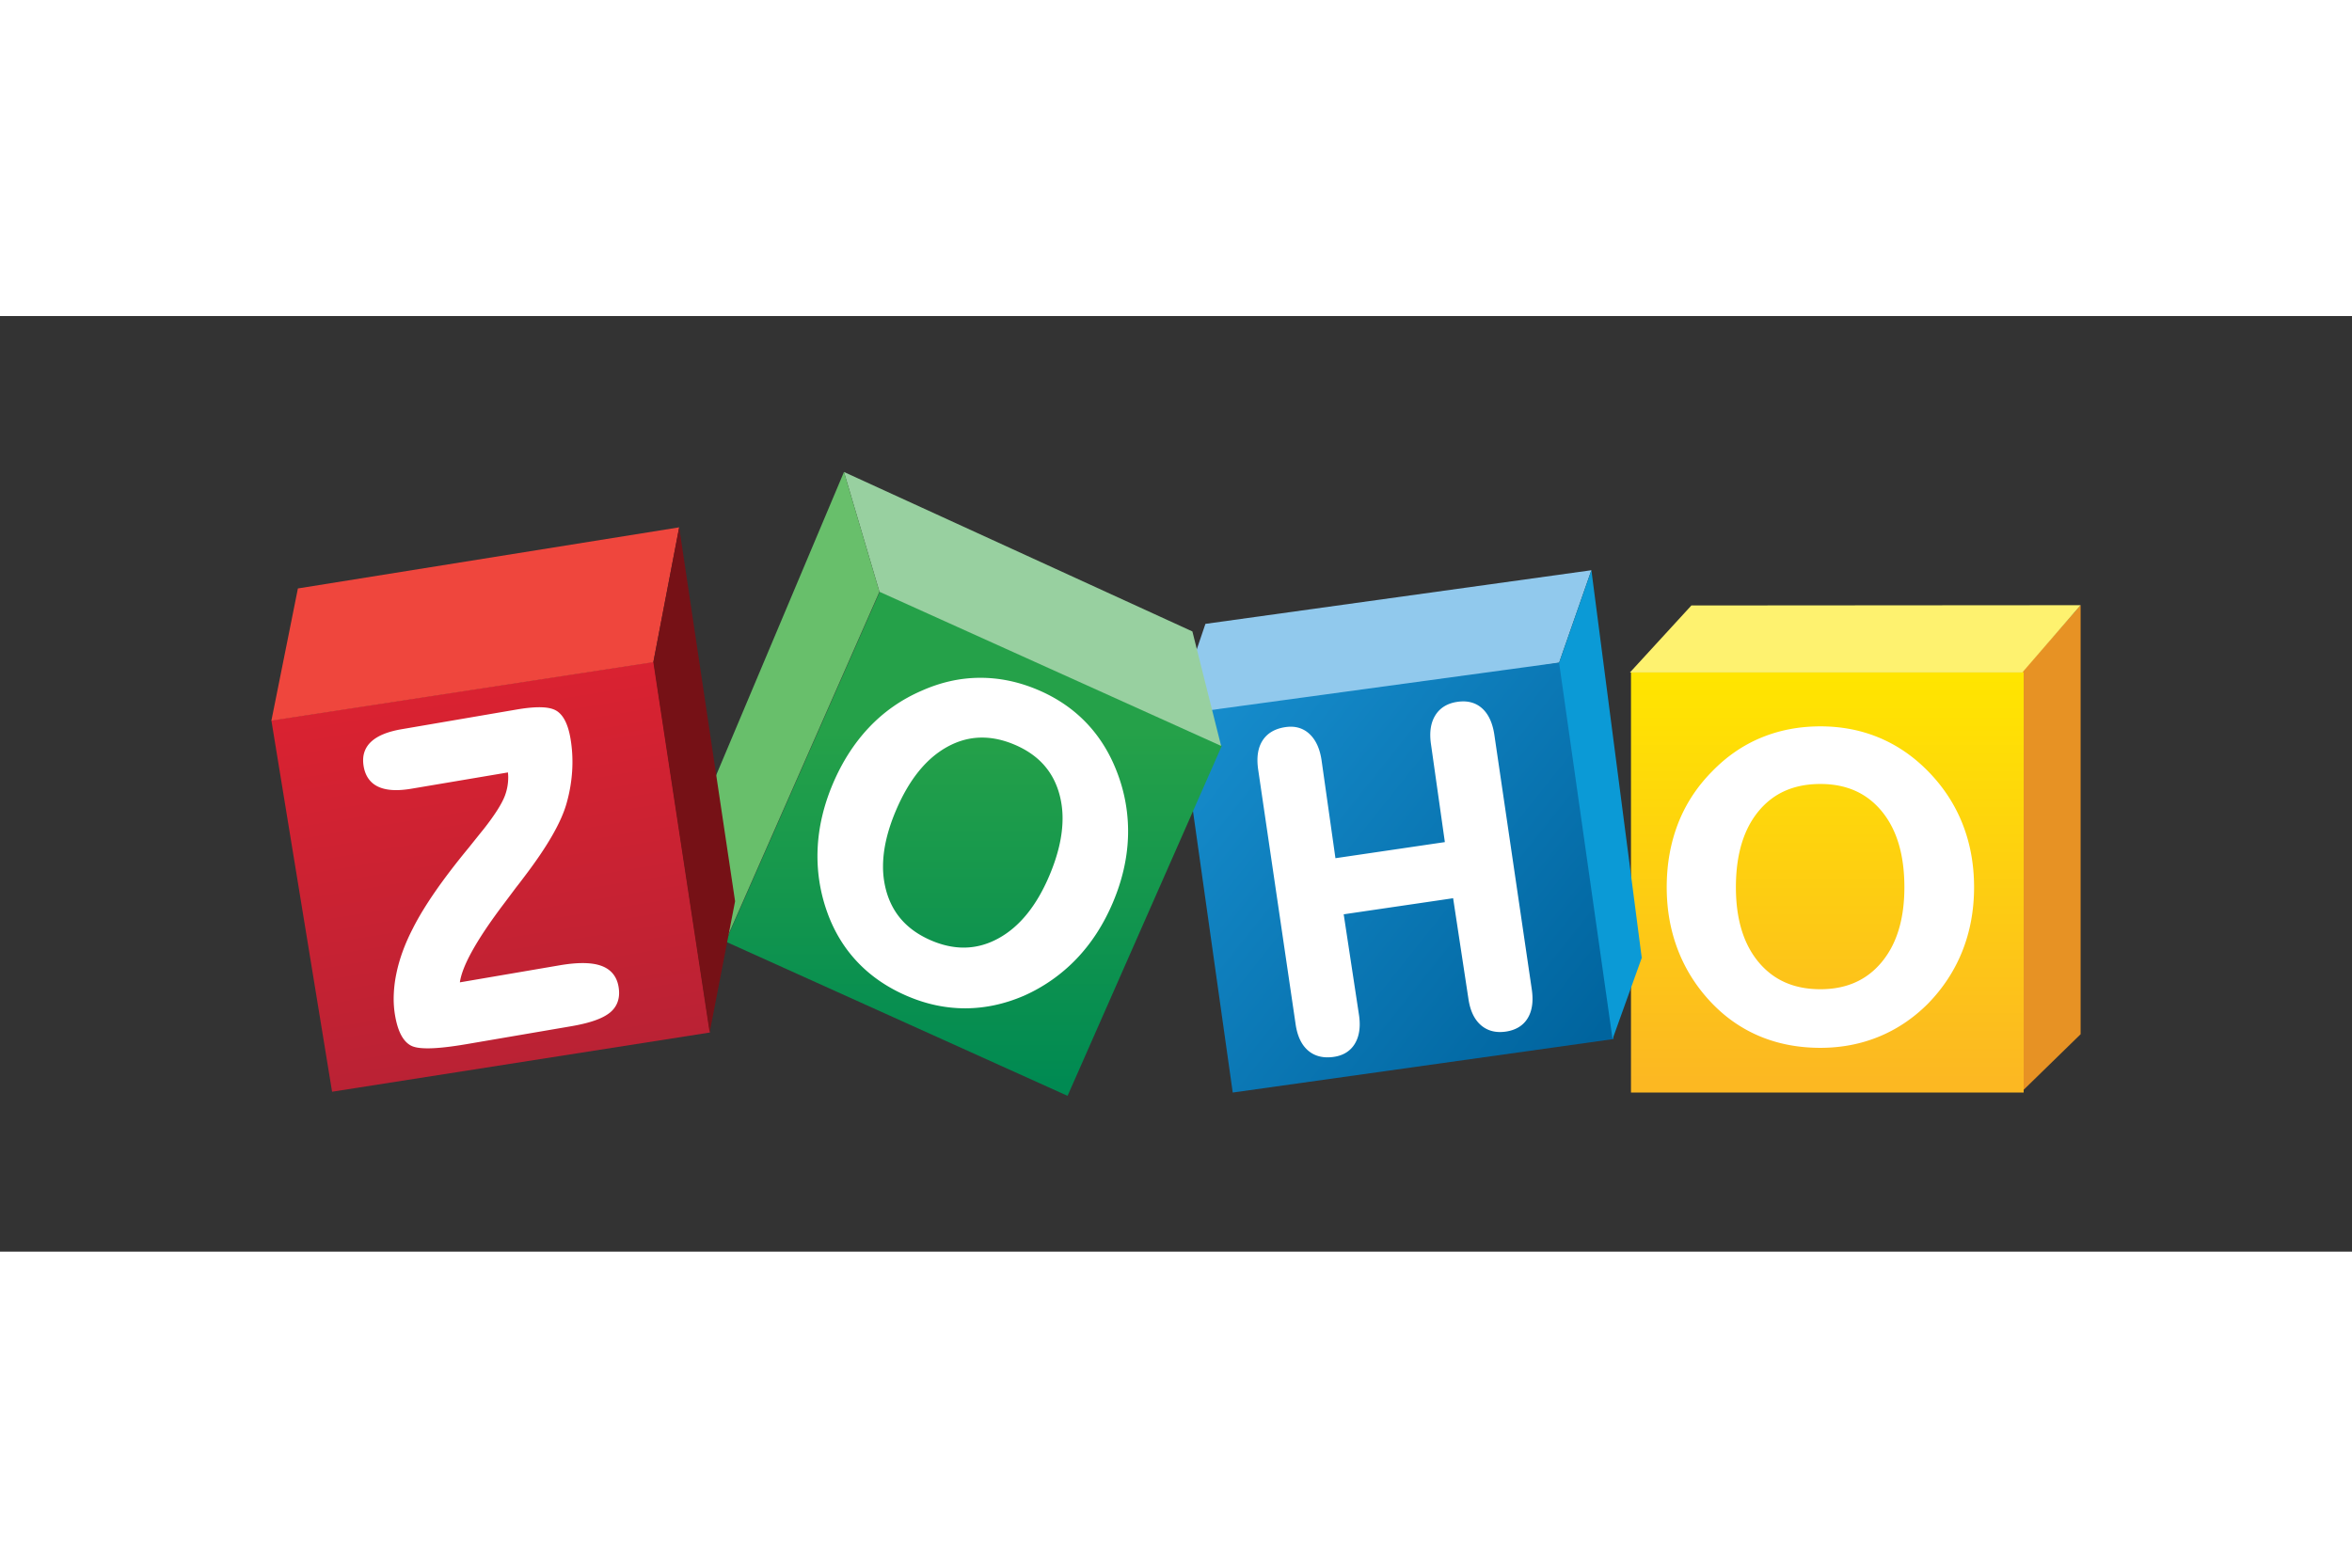 <svg xmlns="http://www.w3.org/2000/svg" height="800" width="1200" viewBox="-43.501 -25 377.008 150"><rect x="-43.501" y="-25" width="377.008" height="150" fill="#333333" stroke="none"/><defs><linearGradient gradientUnits="userSpaceOnUse" gradientTransform="matrix(0 -164.3 -164.3 0 636.24 170.92)" x2="1" id="a"><stop offset="0" stop-color="#ffe500"/><stop offset="1" stop-color="#fcb822"/></linearGradient><linearGradient gradientUnits="userSpaceOnUse" gradientTransform="scale(206.593 -206.593) rotate(38.767 1.976 2.243)" x2="1" id="b"><stop offset="0" stop-color="#168ccc"/><stop offset="1" stop-color="#00649e"/></linearGradient><linearGradient gradientUnits="userSpaceOnUse" gradientTransform="matrix(0 -143.94 -143.94 0 287.19 149.02)" x2="1" id="d"><stop offset="0" stop-color="#25a149"/><stop offset="1" stop-color="#008a52"/></linearGradient><linearGradient gradientUnits="userSpaceOnUse" gradientTransform="matrix(24.754 -149.44 -149.44 -24.754 78.386 163.11)" x2="1" id="e"><stop offset="0" stop-color="#d92231"/><stop offset="1" stop-color="#ba2234"/></linearGradient><clipPath id="c"><path d="M248.83 206.33l139.83-63.093L325.566.007l-139.83 63.089 63.094 143.24"/></clipPath></defs><path fill="#e79224" d="M290.006 21.355v68.786l-9.498 9.267V32.142l9.498-10.787"/><path fill="url(#a)" d="M716.52 173.3H555.95V1.36h160.57z" transform="matrix(.392 0 0 -.392 .001 100.024)"/><path fill="#fef26f" d="M227.616 21.402l-9.851 10.742h62.894l9.345-10.787-62.39.045"/><path fill="#91c9ed" d="M149.72 24.352l61.866-8.6-5.176 14.834-58.61 9.295.25-10.604 1.67-4.925"/><path fill="url(#b)" d="M526.96 177.28l21.881-154.04-155.74-21.883-21.03 148.92 9.094 7.106 145.8 19.893" transform="matrix(.392 0 0 -.392 .001 100.024)"/><path fill="#0b9ad6" d="M211.588 15.75l.048.364 8.023 61.783-4.677 13.024-8.57-60.337"/><g clip-path="url(#c)" transform="matrix(.392 0 0 -.392 .001 100.024)"><path fill="url(#d)" d="M0 255.36h740.38V.06H0z"/></g><path fill="#98d0a0" d="M91.78 0l5.685 19.204 54.77 24.713-4.604-18.35L91.78 0"/><path fill="#68bf6b" d="M91.78 0L69.735 52.319l3.016 22.991 24.714-56.106L91.78 0"/><path fill="url(#e)" d="M156.3 177.5l23.047-151.58L24.817 1.69-.003 153.56l156.3 23.932" transform="matrix(.392 0 0 -.392 .001 100.024)"/><path fill="#ef463d" d="M.001 39.87l4.25-21.197 61.116-9.797-4.142 21.62L.001 39.872"/><path fill="#761116" d="M65.368 8.876l8.96 59.946-4.075 21.046-9.028-59.372 4.143-21.62"/><path fill="#fff" d="M196.034 42.147c-.276-1.874-.916-3.304-1.953-4.24-.824-.749-1.862-1.127-3.044-1.125a6.47 6.47 0 00-.934.072c-1.584.227-2.797.96-3.54 2.172-.541.875-.803 1.93-.803 3.145 0 .465.038.955.114 1.469l2.225 15.7-17.54 2.58-2.225-15.702c-.269-1.825-.9-3.24-1.923-4.203-.826-.78-1.856-1.178-3.018-1.176-.274 0-.556.022-.843.065-1.651.237-2.909.957-3.672 2.15-.554.86-.821 1.92-.821 3.154 0 .474.04.974.116 1.502l6.002 40.83c.275 1.878.932 3.305 2.011 4.227.842.72 1.897 1.082 3.106 1.08.33 0 .674-.026 1.028-.078 1.51-.219 2.677-.95 3.38-2.159.504-.86.75-1.893.75-3.075 0-.473-.04-.969-.116-1.488l-2.452-16.132 17.54-2.578 2.453 16.132c.27 1.852.92 3.27 1.984 4.205.846.743 1.89 1.117 3.075 1.115.305 0 .616-.023.938-.07 1.578-.23 2.786-.952 3.508-2.154.52-.857.77-1.896.77-3.094 0-.474-.038-.972-.114-1.496zM124.698 64.73c-2.064 4.86-4.788 8.196-8.16 10.043-1.806.99-3.657 1.48-5.572 1.48-1.664 0-3.379-.371-5.15-1.121-3.833-1.634-6.221-4.26-7.255-7.965a14.574 14.574 0 01-.52-3.922c0-2.719.683-5.701 2.06-8.947 2.11-4.976 4.865-8.37 8.238-10.23 1.802-.993 3.655-1.486 5.576-1.486 1.682 0 3.42.377 5.221 1.14 3.809 1.621 6.173 4.254 7.188 7.975a14.63 14.63 0 01.496 3.845c0 2.776-.702 5.84-2.122 9.188zm6-24.44c-2.152-2.27-4.766-4.054-7.831-5.354-3.043-1.293-6.12-1.938-9.22-1.938l-.143.001c-3.148.02-6.259.721-9.326 2.097v-.001c-3.21 1.397-6.007 3.352-8.38 5.863-2.374 2.509-4.307 5.527-5.8 9.043-1.471 3.475-2.288 6.952-2.44 10.429a26.566 26.566 0 001.552 10.191c1.115 3.1 2.76 5.785 4.929 8.047 2.168 2.263 4.835 4.063 7.99 5.399v-.001c3.019 1.282 6.084 1.924 9.189 1.922h.08c3.13-.014 6.236-.685 9.306-2.004l.003-.001.002-.001a26.586 26.586 0 008.448-5.93c2.4-2.51 4.341-5.52 5.825-9.016 1.483-3.496 2.291-6.976 2.424-10.438a26.242 26.242 0 00-1.632-10.146c-1.165-3.17-2.825-5.893-4.976-8.162zM54.72 80.417c-.477-.57-1.119-.991-1.902-1.265-.805-.281-1.777-.416-2.923-.416-1.08 0-2.313.12-3.705.359l-15.976 2.73c.168-1.231.78-2.85 1.858-4.82 1.204-2.21 2.979-4.863 5.323-7.952l.001-.002 1.845-2.464c.305-.378.73-.934 1.28-1.668 3.655-4.795 5.917-8.698 6.785-11.762.496-1.737.798-3.488.907-5.25.03-.483.044-.963.044-1.438a22.13 22.13 0 00-.313-3.731c-.19-1.116-.465-2.044-.833-2.788-.368-.743-.836-1.309-1.413-1.665-.65-.396-1.566-.564-2.763-.566-.989 0-2.174.12-3.562.356l-18.463 3.16c-2.235.382-3.886 1.04-4.94 2.032-.837.786-1.27 1.803-1.265 2.97 0 .305.028.62.084.947.26 1.569 1.077 2.719 2.396 3.304.777.351 1.718.519 2.815.519.747 0 1.568-.078 2.465-.23l15.453-2.607c.026.273.044.546.044.816a8.29 8.29 0 01-.502 2.837c-.459 1.279-1.605 3.107-3.431 5.431-.518.635-1.31 1.624-2.379 2.963-4.167 5.048-7.152 9.352-8.958 12.932l-.001.004v.001c-1.282 2.464-2.172 4.892-2.66 7.281a20.087 20.087 0 00-.429 4.016c0 .919.074 1.809.222 2.67.211 1.236.516 2.256.927 3.063.411.804.935 1.406 1.582 1.761.603.327 1.488.457 2.707.46 1.546 0 3.629-.228 6.264-.677l16.753-2.865c2.966-.51 5.03-1.218 6.228-2.202.958-.787 1.455-1.868 1.45-3.14 0-.322-.03-.655-.09-1-.14-.827-.447-1.535-.925-2.104zm-14.198-15.5h.001l-.001.002h-.001zm217.611 13.648c-2.41 2.912-5.655 4.358-9.843 4.362-4.218-.004-7.476-1.445-9.9-4.342-2.415-2.9-3.638-6.887-3.64-12.004.002-5.215 1.22-9.26 3.623-12.183 2.409-2.922 5.677-4.372 9.917-4.378 4.188.006 7.432 1.455 9.843 4.378 2.405 2.922 3.625 6.968 3.625 12.183 0 5.093-1.217 9.076-3.625 11.984zm12.927-22.194c-1.245-3.127-3.088-5.93-5.524-8.405-2.332-2.378-4.954-4.172-7.848-5.377-2.897-1.205-6.03-1.807-9.394-1.806-3.387 0-6.55.6-9.47 1.805-2.918 1.205-5.538 3.001-7.848 5.38-2.433 2.449-4.268 5.243-5.486 8.369-1.218 3.13-1.828 6.542-1.828 10.234 0 3.644.611 7.045 1.847 10.195 1.23 3.15 3.056 5.978 5.467 8.475 2.26 2.335 4.853 4.102 7.759 5.294 2.908 1.19 6.098 1.787 9.56 1.787 3.337 0 6.465-.596 9.371-1.787 2.908-1.191 5.535-2.957 7.868-5.291 2.438-2.5 4.28-5.319 5.526-8.46 1.245-3.136 1.868-6.545 1.868-10.213 0-3.669-.623-7.071-1.868-10.2"/></svg>